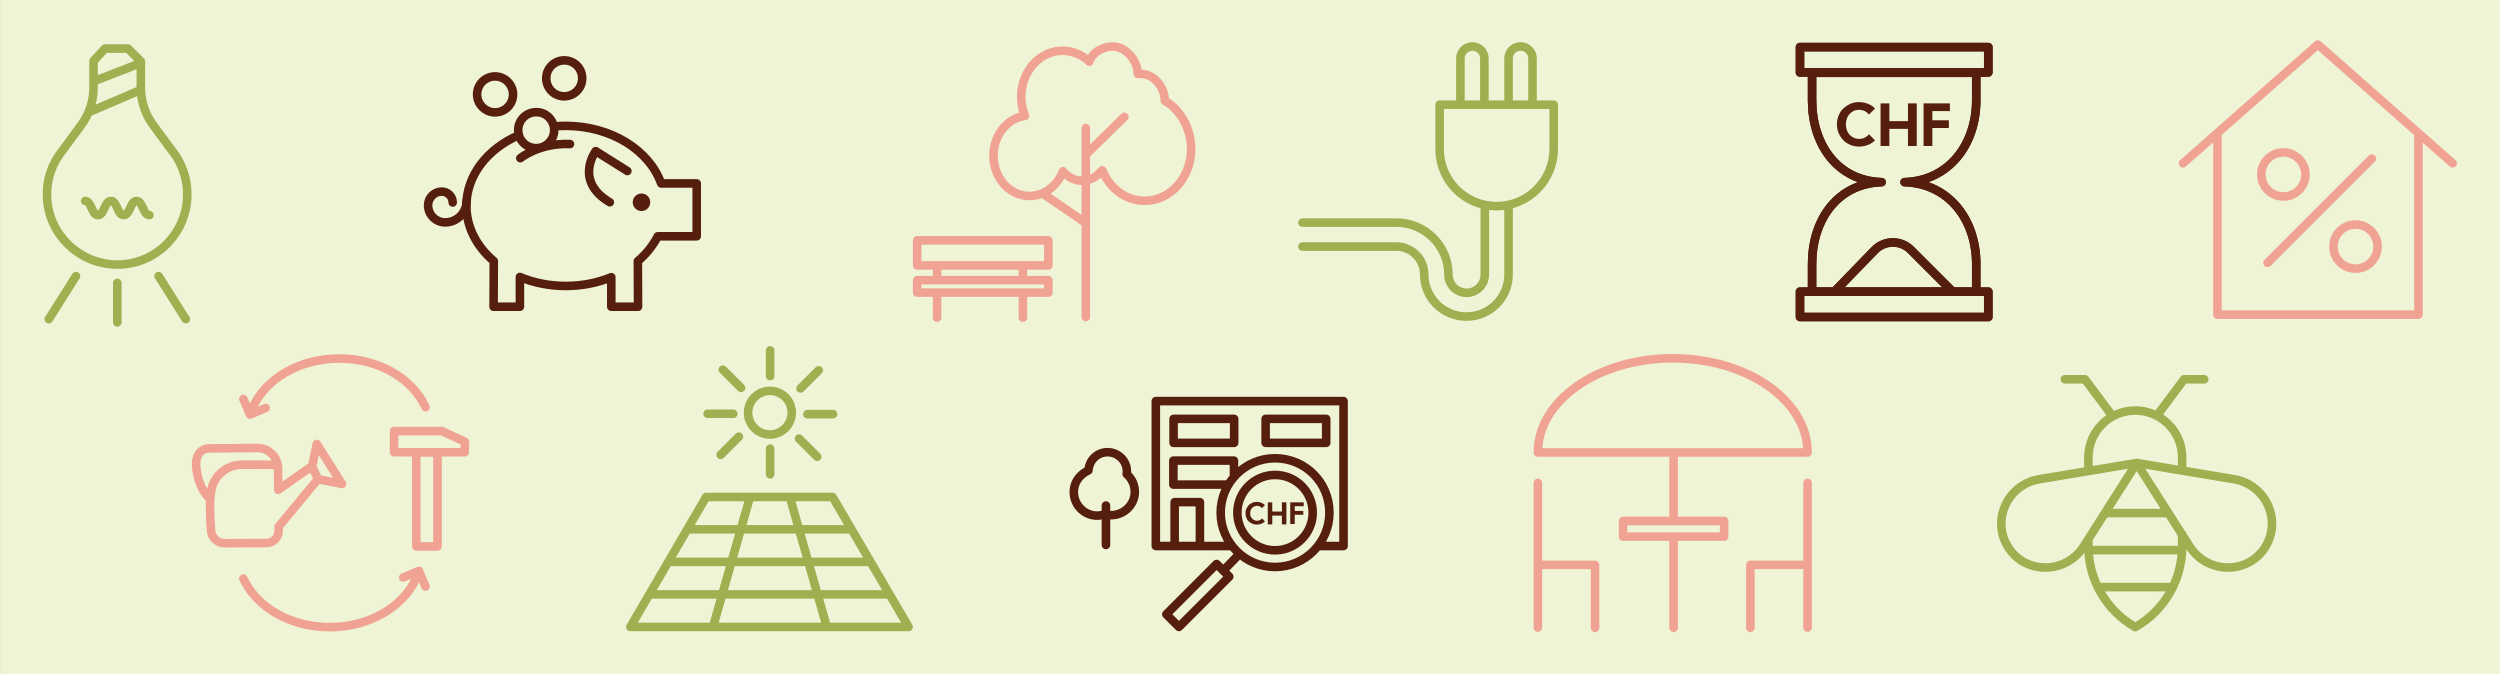 <?xml version="1.0" encoding="utf-8"?>
<!-- Generator: Adobe Illustrator 25.4.1, SVG Export Plug-In . SVG Version: 6.00 Build 0)  -->
<svg version="1.1" id="Ebene_1" xmlns="http://www.w3.org/2000/svg" xmlns:xlink="http://www.w3.org/1999/xlink" x="0px" y="0px"
	 viewBox="0 0 1168 315" style="enable-background:new 0 0 1168 315;" xml:space="preserve">
<rect x="0" y="0" width="1168" height="315" fill="#808080" stroke="none"/>
<style type="text/css">
	.st0{fill:#EFF4D7;}
	.st1{clip-path:url(#SVGID_00000075156291951528739210000004731165304534967997_);fill:#EFF4D7;}
	.st2{fill:none;stroke:#A0AF50;stroke-width:4;stroke-linecap:round;stroke-linejoin:round;stroke-miterlimit:10;}
	.st3{fill:none;stroke:#A0AF50;stroke-width:4;stroke-linecap:round;stroke-miterlimit:10;}
	.st4{fill:none;stroke:#A0AF50;stroke-width:4;stroke-miterlimit:10;}
	.st5{fill:none;stroke:#F0A392;stroke-width:4;stroke-linecap:round;stroke-linejoin:round;stroke-miterlimit:10;}
	.st6{fill:#551E0D;}
	.st7{fill:none;stroke:#551E0D;stroke-width:4;stroke-linecap:round;stroke-linejoin:round;stroke-miterlimit:10;}
</style>
<g>
	<g>
		<g>
			<rect id="SVGID_1_" x="0.1" class="st0" width="1167.9" height="315"/>
		</g>
		<g>
			<defs>
				<rect id="SVGID_00000145048775476619306140000018188912278454728893_" x="0.1" width="1167.9" height="315"/>
			</defs>
			<clipPath id="SVGID_00000057854072574975814000000003494029966318650501_">
				<use xlink:href="#SVGID_00000145048775476619306140000018188912278454728893_"  style="overflow:visible;"/>
			</clipPath>
			<polygon style="clip-path:url(#SVGID_00000057854072574975814000000003494029966318650501_);fill:#EFF4D7;" points="0,0 0,315 
				1168,315 1168,0 			"/>
		</g>
	</g>
</g>
<g>
	<path class="st2" d="M82.4,73.2L82.4,73.2L82.4,73.2c-0.8-1.2-1.6-2.3-2.4-3.3l-8.4-11.4c-3.8-5.1-5.8-11.3-5.8-17.7V28.7l-6-6H49
		l-5.3,5.8v12.3c0,6.4-2,12.6-5.8,17.7l-8.4,11.4c-0.8,1-1.6,2.1-2.3,3.2l-0.1,0.1l0,0c-3.6,5.6-5.5,12.2-5.1,19.4
		c0.9,17.1,15.1,30.7,32.3,31c18.3,0.3,33.2-14.5,33.2-32.8C87.5,84.3,85.6,78.3,82.4,73.2L82.4,73.2z M41.3,52.5L65.8,42 M43.7,38
		l22.2-8.6 M54.8,132.2v18.4 M35.5,129l-12.7,20.1 M74.1,129l12.7,20.1 M39.8,93.9c3,0,3,6.6,6,6.6s3-6.6,6-6.6s3,6.6,6,6.6
		s3-6.6,6-6.6c3,0,3,6.6,6,6.6 M424.5,292.9h-130l35.4-60.7H389L424.5,292.9L424.5,292.9z M322.9,247.3h73.2 M313.1,262.5h92.8
		 M303.7,277.7h111.2 M350.4,232.2l-17.3,60.7 M369,232.2l17.3,60.7 M342.6,193.3h-12 M389.2,193.5h-12 M359.8,209.6v12
		 M359.8,163.7v12 M345.2,204l-8.5,8.5 M381.8,213.4l-8.5-8.5 M346.2,181.2l-8.5-8.5 M374,181.5l8.5-8.5 M369.9,192.8
		c0,5.6-4.6,10.2-10.2,10.2s-10.2-4.6-10.2-10.2c0-5.6,4.6-10.2,10.2-10.2C365.4,182.6,369.9,187.2,369.9,192.8L369.9,192.8z
		 M699.2,96.3L699.2,96.3c-14.7,0-26.6-11.9-26.6-26.6V48.9h53.3v20.8C725.8,84.4,713.9,96.3,699.2,96.3L699.2,96.3z"/>
	<path class="st3" d="M608.5,104h43.9c13.4,0,24.3,10.9,24.3,24.3c0,4.7,3.8,8.5,8.5,8.5s8.5-3.8,8.5-8.5v-32 M704.8,96.3v31.9
		c0,10.9-8.8,19.7-19.7,19.7s-19.7-8.8-19.7-19.7c0-7.2-5.9-13-13-13h-43.9"/>
	<path class="st4" d="M682.3,48.9V27.3c0-3.1,2.5-5.6,5.6-5.6s5.6,2.5,5.6,5.6v21.6 M704.8,48.9V27.3c0-3.1,2.5-5.6,5.6-5.6
		s5.6,2.5,5.6,5.6v21.6"/>
	<path class="st2" d="M1019.5,249.6v5.7c0,15.6-8.3,30-21.9,37.7l0,0l0,0c-13.5-7.7-21.9-22.1-21.9-37.7v-2.9 M975.7,219.6v-5.9
		c0-12.1,9.8-21.9,21.9-21.9l0,0c12.1,0,21.9,9.8,21.9,21.9v5.8 M983.6,239.7h29 M976.9,257h42.6 M980.1,274.3h35 M952.7,223.9
		c-14.4,2.4-22.3,18.6-14.8,31.2c0.2,0.3,0.4,0.6,0.5,0.9c0.2,0.3,0.4,0.6,0.6,0.8c8.6,11.8,26.6,10.9,34.5-1.5l24.8-39L952.7,223.9
		L952.7,223.9z M1043.8,223.9c14.4,2.4,22.3,18.6,14.8,31.2c-0.2,0.3-0.3,0.6-0.5,0.9c-0.2,0.3-0.4,0.6-0.6,0.8
		c-8.6,11.8-26.6,10.9-34.5-1.5l-24.8-39L1043.8,223.9L1043.8,223.9z M1007.7,194.2l12.7-17h9.4 M986.8,194.2l-12.7-17h-9.4"/>
</g>
<path class="st5" d="M1129.9,63v84H1036V63 M1019.9,76.3l63-55.5l63,55.5 M1059.4,122.8l48.7-48.7 M1110.8,115.2
	c0,5.7-4.6,10.3-10.3,10.3c-5.7,0-10.3-4.6-10.3-10.3c0-5.7,4.6-10.3,10.3-10.3C1106.2,104.9,1110.8,109.5,1110.8,115.2
	L1110.8,115.2z M1077.1,81.5c0,5.7-4.6,10.3-10.3,10.3c-5.7,0-10.3-4.6-10.3-10.3c0-5.7,4.6-10.3,10.3-10.3
	C1072.4,71.2,1077.1,75.8,1077.1,81.5L1077.1,81.5z M217.1,211.3h-33v-9.9h22.4l10.7,5L217.1,211.3L217.1,211.3z M194.5,255.3v-43.9
	h9.9v43.9L194.5,255.3L194.5,255.3z M129.7,217.2c0,0-6.1-0.1-16.6-0.1c-7,0-13.1,5-14.4,11.9c-0.3,1.9-0.6,4.2-0.6,6.7
	c0,3.4,0.2,7.4,0.5,12.2c0.2,3.3,3,5.9,6.4,5.9l19.5-0.1c3.1,0,5.7-2.6,5.7-5.7v-2l18.4-22.2l-3-5.9L130,228.8c0,0,0-3.8-0.1-10.1
	c-0.1-5.2-4.4-9.4-9.6-9.4l-22.4,0.2c-4.9,0-6.8,4.3-6.2,9.1c0.5,4.3,2.1,10.7,6.6,14.6 M145.8,218l2.2-10.6l11.8,18.7l-11.1-2.2
	L145.8,218L145.8,218z M194.4,270.2c-6,13.3-21.8,22.8-40.4,22.8c-18.5,0-34.2-9.4-40.3-22.7 M188.4,269.8l7.3-3.1l3.1,7.3
	 M118.1,190.3c6-13.3,21.8-22.8,40.4-22.8c18.5,0,34.2,9.4,40.3,22.7 M124.1,190.6l-7.3,3.1l-3.1-7.3 M507.3,148.1V59.8 M508.6,71
	l16.7-16.4 M507.3,104.2L487,90.3 M515,79.6c3.4,8.4,11,14.2,19.8,14.2c12,0,21.7-10.8,21.7-24.2c0-9.6-5.1-18.5-12.3-22.5
	c0-5.5-4.1-11.7-10-12.5c-0.9-0.1-1.8-0.1-2.6-0.1c-0.3-6.4-5.1-11.9-10.5-12.7c-3.4-0.5-10.1,1.2-12.2,7c-2.7-2.6-6.1-4.3-9.9-4.9
	c-10.6-1.6-20.3,6.7-21.7,18.5c-0.5,4.1,0.1,8.2,1.6,11.7c-7.4,1-13.6,7.5-14.6,16.2c-1.2,10.3,5.3,19.8,14.5,21.1
	c2.9,0.4,5.7,0,8.2-1.1c1.5-0.6,2.9-1.5,4.1-2.5c2.4-2,4.3-4.7,5.5-7.8c1.9,2.3,4.4,3.8,7.4,4.3c0.8,0.1,1.7,0.2,2.4,0.1
	c2.9-0.2,5-1.7,5-1.7l0,0c1-0.6,1.9-1.4,2.7-2.3L515,79.6L515,79.6z M489.8,124h-61.3v-11.7h61.3V124L489.8,124z M437.8,136.8v11.6
	 M437.8,124.4v5.5 M477.9,137.3v11.1 M477.9,124.4v5.8 M489.8,136.7h-61.3v-5.8h61.3V136.7L489.8,136.7z M718.5,211.4
	c0-24.3,28.2-44,63-44s63,19.7,63,44H718.5L718.5,211.4z M781.9,251.2v42.1 M781.9,211.4v31.2 M805.5,250.7h-47.2v-7.3h47.2V250.7
	L805.5,250.7z M718.5,263.9h26.7v29.4 M718.5,293.2v-67.6 M844.5,263.9h-26.7v29.4 M844.5,293.2v-67.6"/>
<path class="st6" d="M303.8,94.5c0,2.2-1.8,4.1-4.1,4.1c-2.2,0-4.1-1.8-4.1-4.1c0-2.2,1.8-4.1,4.1-4.1S303.8,92.2,303.8,94.5
	L303.8,94.5z"/>
<path class="st7" d="M242.3,63.2c-14.5,6.3-24.4,18.7-24.4,33c0,10,4.9,19.1,12.8,25.8l-0.1,21.3h12.3v-13.9
	c6.4,2.7,13.7,4.2,21.5,4.2c7.6,0,14.9-1.5,21.2-4.1v13.8h12.5L298,122c3.9-3.3,7.1-7.3,9.3-11.6h18.2V85.7h-16.6
	c-5.6-15.6-23.5-26.9-44.6-26.9c-1.7,0-3.4,0.1-5,0.2"/>
<path class="st7" d="M293.1,79.9l-14.8-9.3c0,0-10.3,13.9,6.6,23.9 M243.1,73.9c0,0,8.8-7.2,23.2-6.6 M258.9,60.8
	c0,4.7-3.8,8.4-8.4,8.4c-4.7,0-8.4-3.8-8.4-8.4c0-4.7,3.8-8.4,8.4-8.4C255.1,52.3,258.9,56.1,258.9,60.8L258.9,60.8z M272,36.6
	c0,4.7-3.8,8.4-8.4,8.4c-4.7,0-8.4-3.8-8.4-8.4c0-4.7,3.8-8.4,8.4-8.4C268.3,28.2,272,31.9,272,36.6L272,36.6z M239.7,44.1
	c0,4.7-3.8,8.4-8.4,8.4s-8.4-3.8-8.4-8.4c0-4.7,3.8-8.4,8.4-8.4S239.7,39.5,239.7,44.1L239.7,44.1z M218,93.9c0,5.5-4.5,10-10,10
	c-4.4,0-8-3.6-8-8c0-3.5,2.9-6.4,6.4-6.4c2.8,0,5.1,2.3,5.1,5.1 M929,148.1h-88v-11.8h88V148.1L929,148.1z M929,33.8h-88V22h88V33.8
	L929,33.8z M923.3,46.8V34h-76.7v12.8c0,20.8,11.9,37.7,32.5,38.3c-20.6,0.6-32.5,17.5-32.5,38.3v12.8h76.7v-12.8
	c0-20.8-12.8-37.7-33.5-38.3C910.5,84.5,923.3,67.6,923.3,46.8L923.3,46.8z M857.1,136.3l18.8-19.4c4.6-4.7,12.2-4.8,16.9-0.1
	l18.5,18.5"/>
<g>
	<path class="st7" d="M928.9,148.1h-88v-11.9h88V148.1L928.9,148.1z M928.9,33.9h-88V22h88V33.9L928.9,33.9z M923.3,46.8V34h-76.7
		v12.8c0,20.8,11.9,37.7,32.5,38.3c-20.6,0.7-32.5,17.5-32.5,38.3v12.8h76.7v-12.8c0-20.8-12.9-37.7-33.5-38.3
		C910.4,84.5,923.3,67.6,923.3,46.8L923.3,46.8z M857,136.2l18.8-19.4c4.6-4.7,12.2-4.8,16.9-0.1l18.5,18.5"/>
	<g>
		<path class="st6" d="M876,65.6c-0.9,0.9-2,1.6-3.3,2.1s-2.6,0.8-4.1,0.8c-1.5,0-2.9-0.3-4.1-0.8s-2.4-1.2-3.3-2.2
			c-0.9-0.9-1.6-2-2.2-3.3c-0.5-1.3-0.8-2.6-0.8-4.1c0-1.5,0.3-2.9,0.8-4.1c0.5-1.3,1.2-2.4,2.2-3.3s2-1.6,3.3-2.2s2.6-0.8,4.1-0.8
			c1.5,0,2.9,0.3,4.1,0.8c1.3,0.5,2.4,1.2,3.3,2.2l-2.8,2.8c-0.6-0.7-1.2-1.2-2-1.6c-0.8-0.4-1.7-0.6-2.6-0.6
			c-1.2,0-2.3,0.3-3.2,0.9c-0.9,0.6-1.7,1.4-2.2,2.4c-0.5,1-0.8,2.2-0.8,3.5c0,1.3,0.3,2.5,0.8,3.5c0.5,1,1.3,1.8,2.2,2.4
			c0.9,0.6,2,0.9,3.2,0.9c0.9,0,1.8-0.2,2.6-0.6s1.5-0.9,2-1.6L876,65.6z"/>
		<path class="st6" d="M878.6,48.3h4.1v8.3h8.7v-8.3h4.1v19.9h-4.1v-8h-8.7v8h-4.1V48.3z"/>
		<path class="st6" d="M898.8,48.3h12.2v3.6h-8.2v4.3h7.7v3.6h-7.7v8.4h-4.1V48.3z"/>
	</g>
</g>
<g>
	<path class="st7" d="M560.6,255.1h-11.8v-20.5h11.8V255.1L560.6,255.1z M576.6,206.9h-28.3v-11.2h28.3V206.9L576.6,206.9z
		 M619.6,206.9h-28.3v-11.2h28.3V206.9L619.6,206.9z M572.9,226.4h-24.7v-11.2h28.3v6.5 M528.7,235.2c2.7-4.6,1.6-10.3-2.3-13.7
		c0.5-3.5-1.1-7.1-4.4-9c-4.3-2.5-9.8-1.1-12.3,3.3c-0.7,1.3-1.1,2.7-1.2,4c-2.1,0.9-4,2.5-5.3,4.6c-3.1,5.2-1.3,11.9,3.9,15
		c2.9,1.7,6.1,1.9,9,0.9C520.9,241.6,526.1,239.6,528.7,235.2L528.7,235.2z M516.7,254.6v-18.4 M572.1,266l6.5-6.7 M574.4,255.1H540
		v-67.7h87.7v67.7h-11.9 M621.1,239.5c0,14-11.4,25.4-25.4,25.4c-14,0-25.4-11.4-25.4-25.4c0-14,11.4-25.4,25.4-25.4
		C609.8,214.1,621.1,225.4,621.1,239.5L621.1,239.5z M550.8,292.9l-5.9-5.9l23.5-23.5l5.9,5.9L550.8,292.9L550.8,292.9z
		 M613.3,239.5c0,9.7-7.9,17.6-17.6,17.6s-17.6-7.9-17.6-17.6s7.9-17.6,17.6-17.6S613.3,229.7,613.3,239.5L613.3,239.5z"/>
	<g>
		<path class="st6" d="M591,243.6c-0.5,0.5-1,0.8-1.7,1.1s-1.4,0.4-2.1,0.4c-0.8,0-1.5-0.1-2.1-0.4c-0.6-0.3-1.2-0.6-1.7-1.1
			s-0.8-1-1.1-1.7c-0.3-0.6-0.4-1.4-0.4-2.1s0.1-1.5,0.4-2.1c0.3-0.6,0.6-1.2,1.1-1.7c0.5-0.5,1-0.8,1.7-1.1
			c0.6-0.3,1.4-0.4,2.1-0.4c0.8,0,1.5,0.1,2.1,0.4c0.7,0.3,1.2,0.6,1.7,1.1l-1.4,1.4c-0.3-0.3-0.6-0.6-1-0.8
			c-0.4-0.2-0.9-0.3-1.3-0.3c-0.6,0-1.2,0.2-1.7,0.5c-0.5,0.3-0.9,0.7-1.1,1.2c-0.3,0.5-0.4,1.1-0.4,1.8c0,0.7,0.1,1.3,0.4,1.8
			c0.3,0.5,0.7,0.9,1.1,1.2c0.5,0.3,1,0.5,1.7,0.5c0.5,0,0.9-0.1,1.3-0.3c0.4-0.2,0.8-0.5,1-0.8L591,243.6z"/>
		<path class="st6" d="M592.3,234.7h2.1v4.3h4.5v-4.3h2.1v10.3h-2.1v-4.1h-4.5v4.1h-2.1V234.7z"/>
		<path class="st6" d="M602.8,234.7h6.3v1.8h-4.2v2.2h4v1.8h-4v4.3h-2.1V234.7z"/>
	</g>
</g>
</svg>
